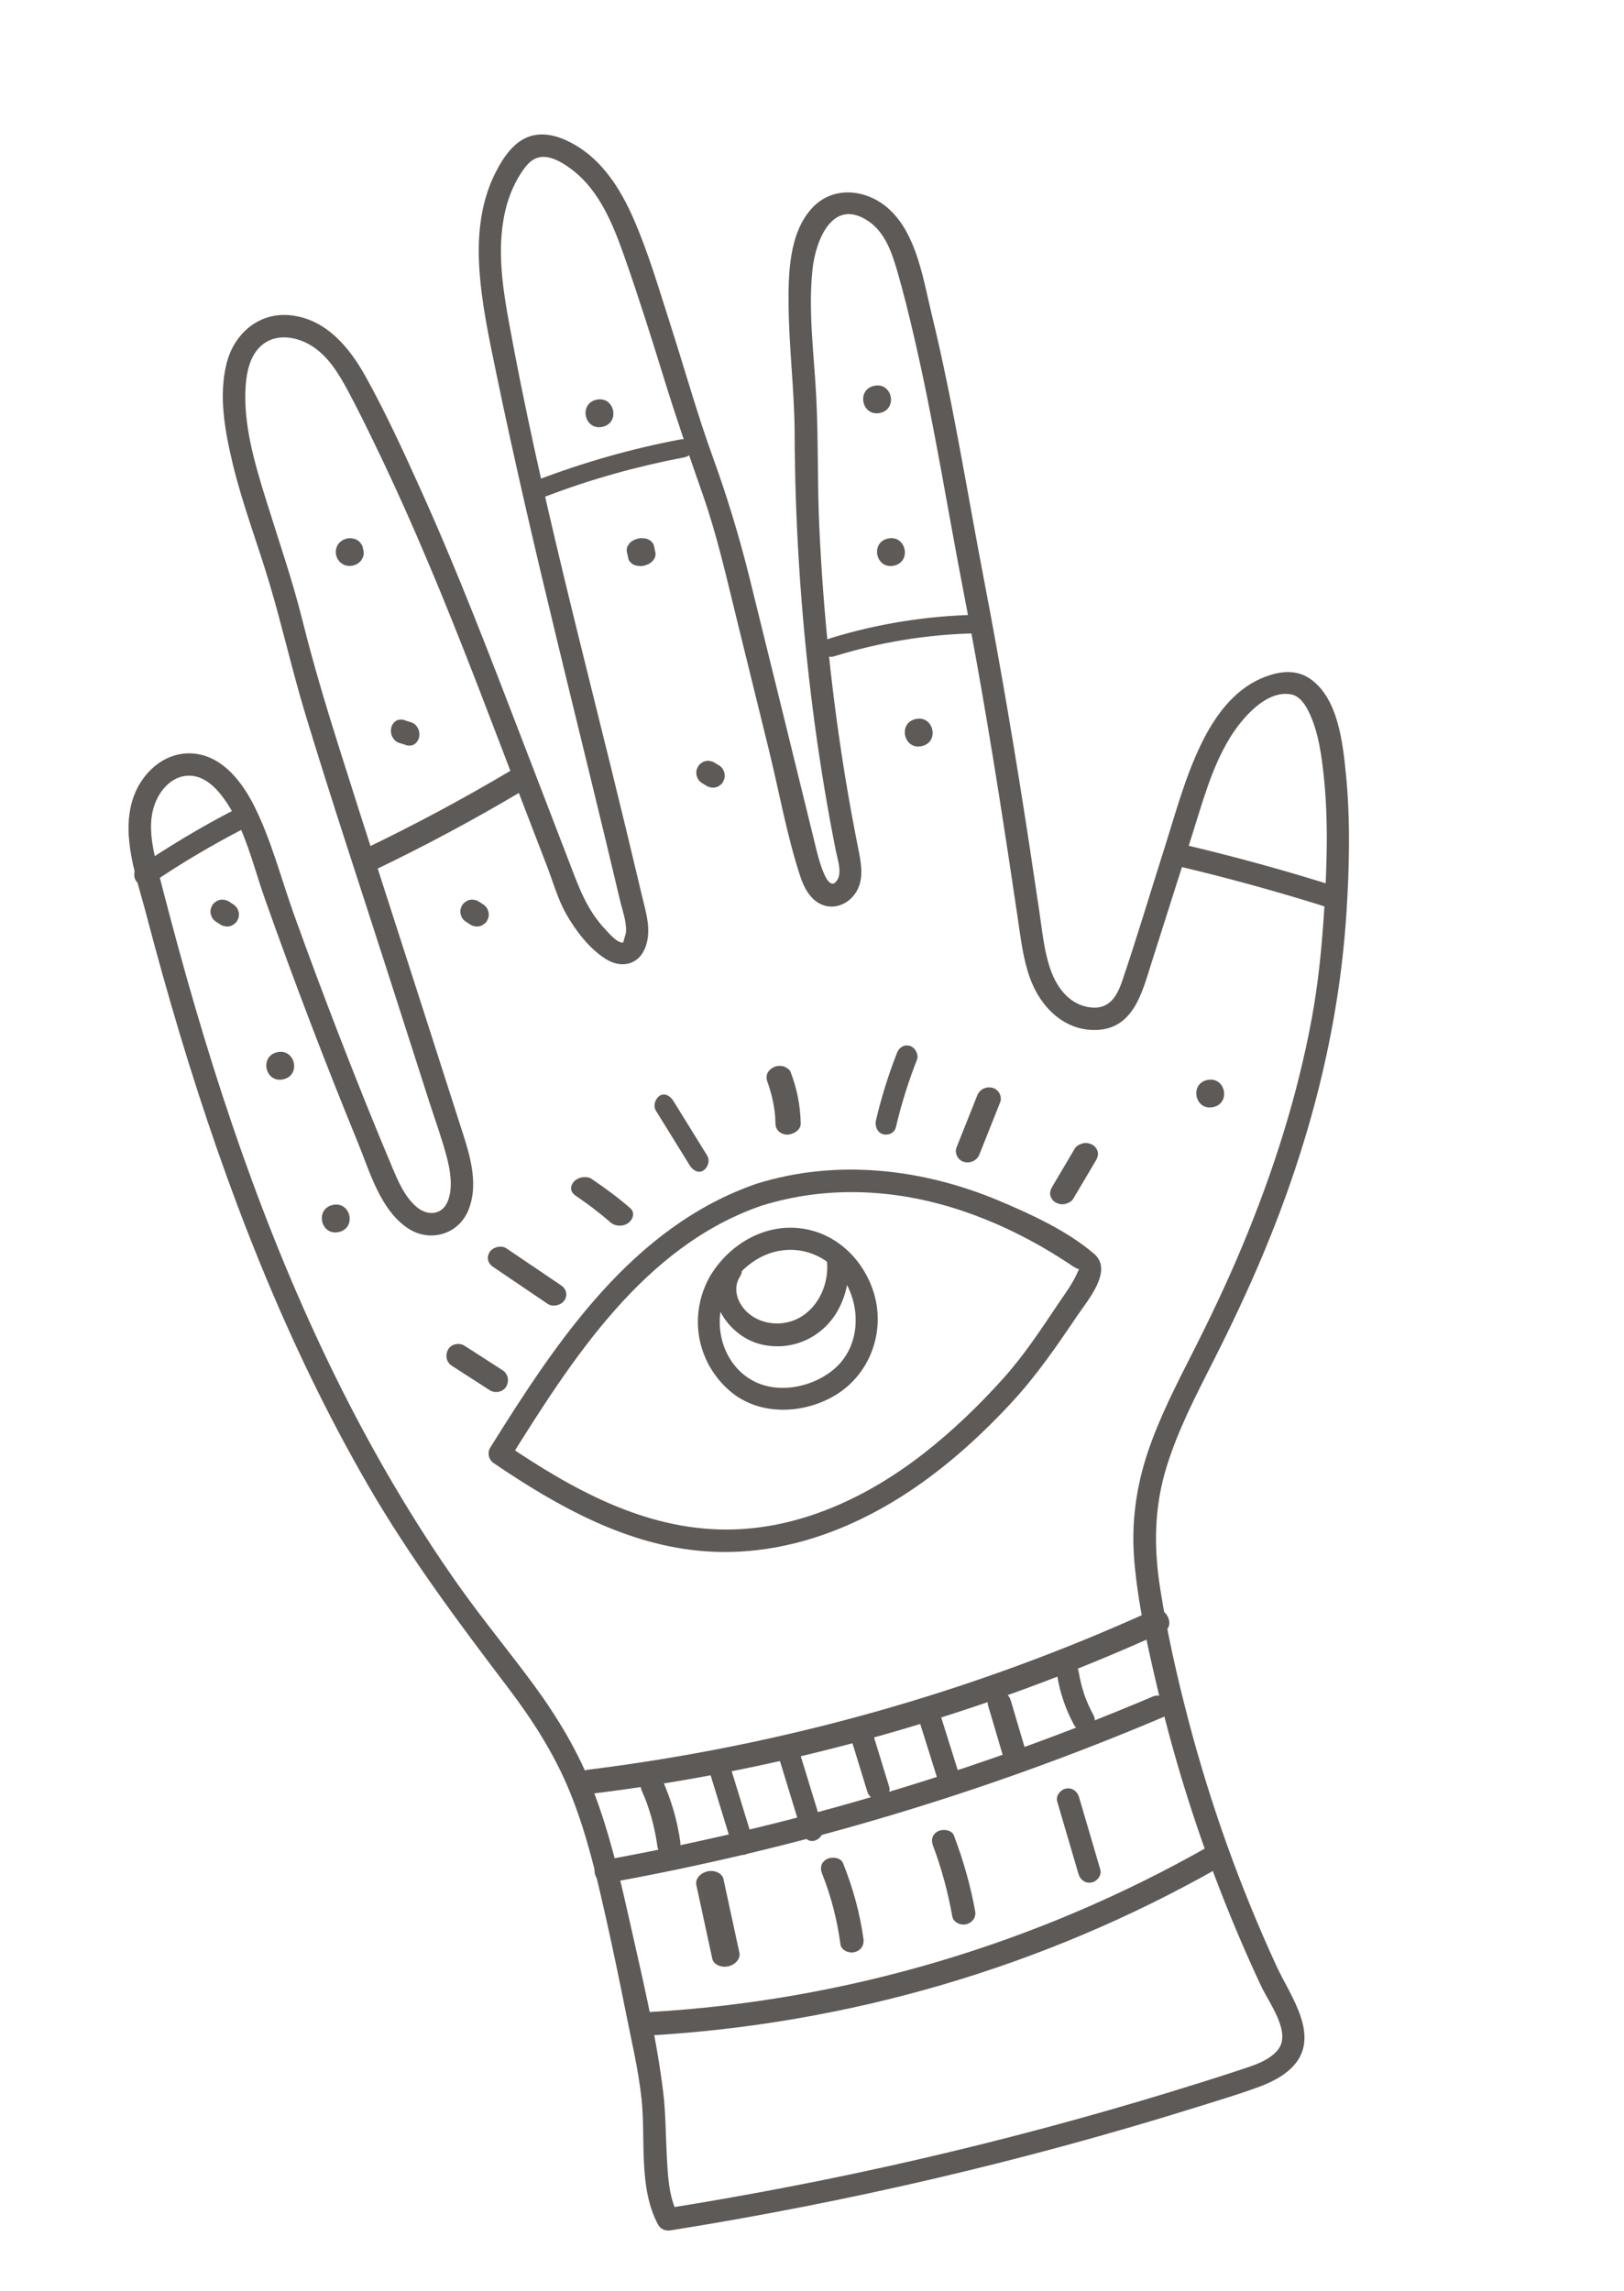 <?xml version="1.0" encoding="UTF-8"?> <svg xmlns="http://www.w3.org/2000/svg" width="117" height="165" viewBox="0 0 117 165" fill="none"><path d="M45.213 137.72C44.556 134.787 43.842 131.864 42.772 129.049C41.714 126.268 40.215 123.756 38.458 121.364C36.709 118.986 34.825 116.713 33.114 114.305C31.403 111.896 29.807 109.404 28.31 106.858C22.369 96.752 18.058 85.775 14.667 74.584C13.819 71.786 13.027 68.971 12.279 66.146C11.938 64.853 11.589 63.559 11.282 62.257C10.951 60.85 10.633 59.285 11.163 57.885C11.577 56.792 12.526 55.777 13.786 55.878C14.775 55.958 15.538 56.713 16.097 57.473C17.629 59.557 18.223 62.31 19.073 64.71C21.165 70.624 23.4 76.489 25.782 82.293C26.637 84.376 27.387 87.137 29.385 88.469C30.957 89.518 33.025 88.926 33.742 87.17C34.569 85.147 33.744 82.875 33.119 80.929C32.136 77.867 31.152 74.805 30.169 71.744C28.23 65.701 26.261 59.665 24.355 53.611C23.431 50.68 22.55 47.735 21.807 44.752C21.069 41.788 20.072 38.923 19.168 36.01C18.357 33.398 17.5 30.54 17.7 27.774C17.773 26.75 18.023 25.598 18.829 24.889C19.851 23.99 21.337 24.225 22.421 24.891C23.646 25.643 24.42 26.944 25.082 28.177C25.796 29.508 26.461 30.869 27.117 32.23C28.469 35.034 29.736 37.877 30.945 40.744C33.387 46.536 35.577 52.432 37.833 58.297C38.357 59.66 38.881 61.023 39.407 62.386C39.847 63.53 40.191 64.783 40.801 65.851C41.478 67.038 42.431 68.291 43.588 69.043C44.766 69.809 46.077 69.51 46.538 68.115C46.938 66.902 46.519 65.665 46.238 64.473C45.871 62.919 45.499 61.366 45.125 59.813C42.175 47.579 38.865 35.369 36.624 22.98C36.185 20.552 35.84 17.994 36.323 15.546C36.536 14.463 36.925 13.411 37.527 12.484C37.949 11.833 38.429 11.24 39.275 11.304C39.985 11.357 40.72 11.843 41.269 12.266C43.201 13.757 44.19 16.226 44.975 18.456C45.994 21.351 46.919 24.283 47.824 27.215C48.699 30.05 49.653 32.836 50.635 35.635C51.675 38.601 52.354 41.671 53.107 44.718C53.876 47.831 54.641 50.946 55.405 54.06C56.139 57.052 56.689 60.178 57.648 63.105C57.926 63.952 58.409 64.879 59.306 65.196C60.232 65.523 61.197 65.05 61.689 64.241C62.26 63.302 62.043 62.185 61.841 61.173C61.529 59.608 61.239 58.04 60.975 56.465C59.946 50.298 59.3 44.069 59.02 37.825C58.882 34.757 58.961 31.682 58.807 28.618C58.654 25.558 58.215 22.488 58.534 19.423C58.749 17.351 59.97 14.152 62.591 15.949C63.797 16.776 64.283 18.279 64.668 19.616C65.101 21.118 65.475 22.638 65.83 24.16C67.269 30.326 68.248 36.587 69.451 42.801C70.667 49.07 71.698 55.371 72.656 61.682C72.876 63.128 73.092 64.576 73.307 66.023C73.53 67.518 73.694 69.041 74.212 70.47C74.958 72.526 76.673 74.27 79.002 74.186C81.678 74.09 82.289 71.455 82.959 69.35C83.935 66.281 84.91 63.213 85.886 60.144C86.638 57.782 87.289 55.313 88.587 53.177C89.402 51.837 91.178 49.668 93.019 50.016C93.771 50.158 94.219 51.053 94.494 51.726C94.997 52.959 95.194 54.333 95.343 55.647C95.713 58.922 95.607 62.26 95.4 65.542C95.236 68.157 94.984 70.763 94.509 73.34C93.469 78.983 91.703 84.485 89.492 89.773C88.407 92.368 87.201 94.905 85.929 97.413C84.756 99.725 83.561 102.046 82.723 104.505C81.844 107.083 81.488 109.727 81.721 112.443C81.982 115.503 82.669 118.553 83.371 121.539C84.786 127.557 86.717 133.457 89.121 139.154C89.677 140.472 90.259 141.779 90.867 143.074C91.416 144.243 93.031 146.361 92.098 147.601C91.471 148.434 90.267 148.786 89.319 149.098C87.681 149.64 86.035 150.155 84.386 150.66C78.295 152.522 72.138 154.168 65.93 155.592C59.98 156.957 53.984 158.115 47.955 159.075C48.25 159.214 48.545 159.352 48.84 159.491C48.167 158.239 48.115 156.661 48.038 155.274C47.953 153.735 47.963 152.184 47.775 150.653C47.241 146.319 46.161 141.979 45.213 137.72C44.988 136.708 43.411 137.044 43.637 138.058C44.138 140.311 44.616 142.57 45.064 144.835C45.481 146.941 45.999 149.078 46.223 151.215C46.528 154.114 45.98 157.572 47.411 160.236C47.586 160.563 47.94 160.708 48.296 160.651C61.141 158.605 73.835 155.642 86.248 151.765C87.665 151.322 89.094 150.895 90.491 150.392C91.463 150.042 92.45 149.592 93.165 148.823C95.178 146.656 92.949 143.75 91.967 141.621C89.331 135.896 87.201 129.946 85.606 123.851C84.787 120.725 84.074 117.554 83.575 114.361C83.111 111.39 83.155 108.528 84.049 105.643C84.86 103.022 86.124 100.577 87.36 98.139C88.668 95.559 89.909 92.947 91.025 90.276C94.289 82.462 96.448 74.287 96.998 65.829C97.217 62.462 97.297 59.06 96.96 55.698C96.739 53.504 96.401 50.318 94.421 48.916C93.328 48.142 92.038 48.361 90.874 48.861C88.836 49.738 87.477 51.658 86.539 53.591C85.368 56.002 84.675 58.631 83.865 61.177C82.86 64.336 81.914 67.523 80.847 70.662C80.465 71.786 79.904 72.714 78.573 72.564C77.073 72.395 76.142 71.154 75.677 69.82C75.217 68.498 75.087 67.061 74.883 65.685C74.648 64.106 74.412 62.528 74.172 60.95C73.191 54.507 72.107 48.086 70.877 41.686C69.658 35.341 68.662 28.949 67.131 22.668C66.523 20.174 66.061 16.933 64.088 15.096C62.502 13.619 60.022 13.318 58.483 15.009C56.837 16.817 56.789 19.751 56.814 22.043C56.845 25.104 57.237 28.146 57.249 31.211C57.274 37.461 57.665 43.713 58.412 49.919C58.781 52.984 59.24 56.037 59.795 59.074C59.933 59.826 60.078 60.576 60.226 61.325C60.341 61.905 60.667 62.809 60.333 63.366C59.558 64.656 58.808 61.159 58.701 60.729C57.137 54.372 55.584 48.011 54.008 41.657C53.271 38.684 52.401 35.814 51.357 32.933C50.234 29.832 49.348 26.653 48.339 23.514C47.497 20.894 46.719 18.2 45.608 15.677C44.705 13.626 43.415 11.585 41.426 10.437C40.48 9.891 39.361 9.483 38.267 9.791C37.058 10.131 36.268 11.326 35.726 12.379C34.657 14.455 34.392 16.819 34.52 19.127C34.667 21.775 35.236 24.377 35.772 26.969C36.432 30.157 37.133 33.337 37.861 36.511C39.316 42.856 40.875 49.176 42.418 55.5C43.174 58.602 43.927 61.705 44.66 64.813C44.828 65.525 45.134 66.334 45.103 67.074C45.093 67.305 44.875 67.893 44.904 67.887C44.492 67.97 43.841 67.188 43.606 66.939C42.241 65.49 41.684 63.852 40.977 62.014C39.831 59.04 38.688 56.067 37.545 53.092C35.256 47.134 32.974 41.177 30.349 35.357C29.098 32.584 27.823 29.793 26.345 27.131C25.173 25.019 23.493 22.98 20.93 22.71C18.647 22.469 16.862 24.035 16.325 26.174C15.731 28.538 16.214 31.109 16.773 33.431C17.482 36.379 18.581 39.211 19.442 42.115C20.365 45.228 21.075 48.398 22.019 51.508C23.876 57.627 25.898 63.698 27.853 69.786C28.876 72.975 29.901 76.164 30.924 79.354C31.34 80.651 31.815 81.945 32.166 83.26C32.431 84.253 32.649 85.469 32.283 86.464C31.9 87.506 30.839 87.625 30.028 86.946C29.169 86.226 28.694 85.112 28.27 84.108C26.988 81.068 25.76 78.005 24.566 74.93C23.398 71.923 22.267 68.901 21.177 65.864C20.259 63.304 19.562 60.571 18.351 58.129C17.5 56.415 16.14 54.563 14.101 54.294C11.933 54.008 10.134 55.673 9.538 57.651C8.741 60.293 9.845 63.219 10.516 65.779C11.287 68.724 12.105 71.657 12.982 74.572C14.654 80.12 16.542 85.608 18.731 90.974C20.973 96.469 23.538 101.838 26.513 106.977C29.498 112.131 33.005 116.825 36.599 121.56C38.379 123.905 39.948 126.35 41.062 129.086C42.238 131.973 42.955 135.025 43.635 138.059C43.863 139.07 45.44 138.734 45.213 137.72Z" fill="#5D5A58"></path><path d="M54.499 85.265C45.559 88.356 40.12 96.585 35.323 104.264C35.089 104.639 35.2 105.136 35.566 105.385C40.17 108.507 45.193 111.337 50.842 111.739C56.501 112.141 61.885 110.037 66.429 106.791C68.781 105.11 70.919 103.142 72.882 101.019C74.699 99.054 76.142 96.941 77.635 94.733C78.36 93.661 80.221 91.511 78.83 90.317C76.901 88.66 74.288 87.458 71.965 86.483C66.441 84.164 60.255 83.46 54.499 85.265C53.517 85.573 53.851 87.161 54.842 86.851C59.557 85.371 64.533 85.626 69.209 87.175C71.49 87.931 73.669 88.959 75.728 90.204C76.186 90.481 76.64 90.769 77.086 91.066C77.079 91.061 77.85 91.618 77.744 91.313C77.769 91.385 77.631 91.637 77.605 91.699C77.283 92.435 76.782 93.109 76.334 93.771C75.034 95.695 73.819 97.578 72.257 99.311C70.515 101.246 68.634 103.06 66.583 104.663C62.51 107.846 57.593 110.168 52.34 110.171C46.425 110.174 41.217 107.265 36.439 104.025C36.519 104.398 36.6 104.773 36.681 105.146C41.206 97.904 46.378 89.777 54.842 86.851C55.81 86.516 55.479 84.926 54.499 85.265Z" fill="#5D5A58"></path><path d="M51.129 91.967C49.592 94.725 50.175 98.112 52.582 100.188C54.714 102.026 57.961 101.87 60.256 100.448C62.77 98.891 63.866 95.706 62.872 92.874C62.052 90.536 60.107 88.761 57.638 88.47C54.974 88.156 52.458 89.701 51.129 91.967C50.613 92.845 51.939 93.717 52.456 92.835C53.36 91.295 54.893 90.123 56.713 90.029C58.428 89.94 60.021 90.835 60.897 92.33C62.031 94.266 61.932 96.905 60.241 98.479C58.772 99.848 56.274 100.438 54.412 99.537C51.963 98.351 51.181 95.122 52.456 92.835C52.952 91.947 51.626 91.074 51.129 91.967Z" fill="#5D5A58"></path><path d="M51.984 91.026C50.513 93.305 52.389 96.147 54.661 96.786C56.896 97.415 59.262 96.419 60.394 94.329C61.044 93.127 61.263 91.76 61.093 90.373C61.039 89.927 60.538 89.642 60.154 89.725C59.707 89.82 59.511 90.254 59.566 90.701C59.821 92.787 58.602 94.891 56.616 95.267C55.685 95.443 54.661 95.232 53.903 94.58C53.15 93.932 52.74 92.832 53.313 91.945C53.875 91.071 52.545 90.156 51.984 91.026Z" fill="#5D5A58"></path><path d="M32.548 98.372C33.459 98.96 34.37 99.547 35.281 100.134C35.658 100.378 36.232 100.279 36.466 99.88C36.701 99.481 36.612 98.957 36.21 98.698C35.299 98.11 34.387 97.523 33.476 96.936C33.099 96.692 32.525 96.791 32.292 97.19C32.056 97.589 32.145 98.113 32.548 98.372Z" fill="#5D5A58"></path><path d="M35.521 91.251C36.836 92.142 38.152 93.032 39.467 93.922C39.822 94.163 40.429 94.019 40.66 93.666C40.917 93.273 40.805 92.843 40.426 92.586C39.111 91.695 37.795 90.806 36.48 89.915C36.124 89.674 35.517 89.819 35.287 90.171C35.029 90.564 35.141 90.995 35.521 91.251Z" fill="#5D5A58"></path><path d="M41.526 86.165C41.598 86.213 41.585 86.204 41.486 86.138C41.516 86.158 41.544 86.177 41.574 86.197C41.632 86.237 41.69 86.277 41.748 86.317C41.864 86.397 41.98 86.478 42.093 86.559C42.315 86.716 42.533 86.878 42.748 87.041C43.184 87.373 43.607 87.717 44.017 88.072C44.327 88.34 44.931 88.365 45.294 88.066C45.651 87.772 45.735 87.306 45.403 87.019C44.519 86.254 43.568 85.547 42.571 84.882C42.411 84.776 42.095 84.765 41.894 84.808C41.675 84.855 41.43 84.989 41.308 85.153C41.181 85.323 41.104 85.527 41.156 85.715C41.21 85.915 41.338 86.04 41.526 86.165Z" fill="#5D5A58"></path><path d="M47.256 80.002C48.069 81.316 48.881 82.629 49.693 83.943C49.912 84.296 50.315 84.537 50.671 84.312C50.971 84.123 51.182 83.613 50.947 83.233C50.135 81.919 49.322 80.605 48.509 79.292C48.29 78.938 47.888 78.697 47.532 78.923C47.232 79.112 47.021 79.622 47.256 80.002Z" fill="#5D5A58"></path><path d="M55.313 77.994C55.238 77.799 55.31 77.988 55.326 78.033C55.352 78.104 55.376 78.176 55.4 78.248C55.441 78.372 55.479 78.497 55.514 78.622C55.589 78.882 55.652 79.146 55.704 79.412C55.754 79.668 55.794 79.925 55.822 80.184C55.835 80.313 55.852 80.444 55.856 80.574C55.85 80.356 55.856 80.602 55.858 80.647C55.861 80.724 55.863 80.8 55.864 80.876C55.868 81.102 55.918 81.305 56.088 81.474C56.233 81.616 56.481 81.729 56.704 81.727C57.16 81.722 57.695 81.39 57.687 80.931C57.664 79.635 57.415 78.405 56.951 77.198C56.882 77.02 56.624 76.86 56.435 76.807C56.221 76.748 55.928 76.766 55.726 76.875C55.522 76.984 55.339 77.149 55.269 77.358C55.193 77.588 55.228 77.776 55.313 77.994Z" fill="#5D5A58"></path><path d="M64.626 75.832C64.008 77.408 63.501 79.031 63.109 80.69C63.015 81.089 63.192 81.567 63.6 81.692C63.973 81.807 64.441 81.625 64.541 81.2C64.932 79.54 65.44 77.916 66.058 76.341C66.207 75.962 65.936 75.453 65.567 75.339C65.147 75.21 64.786 75.427 64.626 75.832Z" fill="#5D5A58"></path><path d="M70.409 78.895C69.91 80.147 69.411 81.4 68.912 82.653C68.749 83.062 69.018 83.58 69.457 83.693C69.924 83.814 70.386 83.589 70.56 83.153C71.059 81.9 71.558 80.647 72.057 79.394C72.22 78.986 71.951 78.467 71.512 78.354C71.044 78.234 70.583 78.458 70.409 78.895Z" fill="#5D5A58"></path><path d="M77.434 82.726C76.892 83.642 76.352 84.559 75.81 85.475C75.691 85.677 75.622 85.875 75.671 86.102C75.714 86.299 75.863 86.515 76.057 86.616C76.259 86.721 76.505 86.778 76.741 86.717C76.964 86.66 77.209 86.539 77.323 86.344C77.865 85.428 78.405 84.511 78.947 83.595C79.067 83.394 79.135 83.195 79.086 82.968C79.043 82.77 78.894 82.555 78.7 82.454C78.498 82.349 78.252 82.293 78.016 82.353C77.793 82.41 77.549 82.531 77.434 82.726Z" fill="#5D5A58"></path><path d="M42.701 129.19C56.903 127.431 70.755 123.499 83.811 117.556C84.762 117.124 83.981 115.559 83.032 115.991C70.107 121.874 56.387 125.733 42.33 127.474C41.295 127.601 41.672 129.317 42.701 129.19Z" fill="#5D5A58"></path><path d="M43.795 135.623C57.532 133.147 70.957 129.13 83.815 123.674C84.769 123.27 84.008 121.793 83.058 122.197C70.331 127.597 57.038 131.547 43.443 133.997C42.422 134.181 42.776 135.806 43.795 135.623Z" fill="#5D5A58"></path><path d="M46.603 146.622C61.067 145.814 75.19 141.691 87.816 134.52C88.728 134.001 87.964 132.488 87.046 133.01C74.689 140.027 60.844 144.139 46.68 144.93C45.644 144.987 45.557 146.68 46.603 146.622Z" fill="#5D5A58"></path><path d="M50.166 135.765C50.549 137.536 50.932 139.307 51.315 141.077C51.404 141.49 51.93 141.745 52.458 141.632C52.988 141.518 53.36 141.072 53.27 140.657C52.887 138.886 52.504 137.115 52.121 135.345C52.032 134.932 51.506 134.677 50.978 134.79C50.448 134.904 50.076 135.35 50.166 135.765Z" fill="#5D5A58"></path><path d="M59.216 134.929C59.877 136.574 60.314 138.301 60.551 140.053C60.606 140.458 61.115 140.705 61.541 140.614C62.017 140.512 62.267 140.103 62.212 139.696C61.955 137.804 61.446 135.968 60.732 134.192C60.579 133.812 59.974 133.713 59.599 133.895C59.15 134.113 59.063 134.547 59.216 134.929Z" fill="#5D5A58"></path><path d="M67.214 132.93C67.84 134.585 68.296 136.302 68.609 138.04C68.682 138.442 69.159 138.696 69.594 138.603C70.053 138.504 70.331 138.09 70.259 137.686C69.921 135.809 69.396 133.981 68.719 132.195C68.574 131.811 67.96 131.717 67.593 131.896C67.141 132.117 67.068 132.545 67.214 132.93Z" fill="#5D5A58"></path><path d="M76.167 129.763C76.679 131.507 77.191 133.251 77.704 134.994C77.823 135.4 78.207 135.686 78.652 135.59C79.052 135.504 79.389 135.066 79.269 134.658C78.757 132.915 78.245 131.171 77.733 129.427C77.614 129.022 77.229 128.736 76.784 128.832C76.384 128.918 76.047 129.356 76.167 129.763Z" fill="#5D5A58"></path><path d="M63.4 29.744C64.703 29.465 64.282 27.51 62.977 27.79C61.675 28.07 62.096 30.024 63.4 29.744Z" fill="#5D5A58"></path><path d="M64.4 40.744C65.703 40.465 65.282 38.51 63.977 38.79C62.675 39.07 63.096 41.024 64.4 40.744Z" fill="#5D5A58"></path><path d="M66.4 53.744C67.703 53.465 67.282 51.51 65.977 51.79C64.675 52.07 65.096 54.024 66.4 53.744Z" fill="#5D5A58"></path><path d="M43.4 30.744C44.703 30.465 44.282 28.51 42.977 28.79C41.675 29.07 42.096 31.024 43.4 30.744Z" fill="#5D5A58"></path><path d="M47.216 39.792C47.183 39.636 47.149 39.48 47.115 39.323C47.097 39.22 47.05 39.13 46.969 39.055C46.91 38.972 46.825 38.907 46.715 38.86C46.61 38.806 46.495 38.778 46.367 38.774C46.241 38.752 46.11 38.758 45.977 38.791C45.892 38.818 45.808 38.846 45.723 38.873C45.565 38.944 45.434 39.038 45.333 39.157C45.293 39.218 45.253 39.279 45.213 39.339C45.15 39.474 45.132 39.608 45.161 39.742C45.195 39.899 45.229 40.055 45.263 40.212C45.28 40.315 45.328 40.404 45.409 40.479C45.468 40.563 45.552 40.628 45.663 40.675C45.767 40.728 45.883 40.757 46.011 40.761C46.137 40.783 46.268 40.776 46.401 40.744C46.486 40.716 46.57 40.689 46.655 40.661C46.812 40.59 46.942 40.496 47.045 40.378C47.085 40.318 47.125 40.256 47.165 40.196C47.227 40.061 47.244 39.926 47.216 39.792Z" fill="#5D5A58"></path><path d="M51.819 55.138C51.709 55.072 51.598 55.007 51.488 54.941C51.394 54.874 51.291 54.836 51.179 54.824C51.068 54.792 50.954 54.791 50.84 54.82C50.723 54.841 50.621 54.888 50.532 54.962C50.436 55.019 50.358 55.097 50.3 55.196C50.269 55.263 50.237 55.33 50.206 55.396C50.159 55.544 50.151 55.695 50.184 55.849C50.21 55.922 50.236 55.995 50.263 56.068C50.334 56.203 50.433 56.312 50.56 56.396C50.67 56.462 50.781 56.528 50.891 56.593C50.985 56.659 51.088 56.698 51.199 56.711C51.311 56.743 51.424 56.743 51.538 56.714C51.655 56.694 51.758 56.647 51.846 56.572C51.943 56.515 52.02 56.438 52.079 56.338C52.11 56.271 52.141 56.205 52.173 56.139C52.219 55.99 52.227 55.839 52.194 55.685C52.168 55.612 52.141 55.54 52.115 55.466C52.044 55.331 51.946 55.221 51.819 55.138Z" fill="#5D5A58"></path><path d="M24.637 39.209C24.632 39.213 24.628 39.217 24.623 39.22C24.691 39.175 24.757 39.131 24.825 39.086C24.819 39.09 24.812 39.093 24.806 39.095C24.886 39.067 24.965 39.039 25.044 39.011C25.04 39.013 25.035 39.014 25.03 39.014C25.114 39.007 25.197 39 25.282 38.993C25.277 38.993 25.273 38.993 25.269 38.992C25.349 39.006 25.428 39.019 25.508 39.032C25.504 39.031 25.5 39.03 25.496 39.029C25.568 39.06 25.639 39.092 25.711 39.124C25.706 39.121 25.701 39.118 25.697 39.115C25.757 39.163 25.818 39.211 25.878 39.259C25.871 39.254 25.866 39.247 25.861 39.241C25.907 39.303 25.952 39.365 25.998 39.428C25.99 39.416 25.984 39.404 25.979 39.39C26.006 39.465 26.034 39.539 26.062 39.613C26.055 39.595 26.051 39.576 26.049 39.556C26.055 39.636 26.061 39.714 26.066 39.794C26.065 39.779 26.065 39.763 26.069 39.748C26.052 39.824 26.037 39.899 26.02 39.975C26.022 39.966 26.025 39.958 26.029 39.951C25.994 40.019 25.958 40.088 25.923 40.157C25.926 40.152 25.928 40.147 25.933 40.142C25.881 40.2 25.828 40.258 25.776 40.317C25.779 40.313 25.783 40.311 25.786 40.308C25.719 40.354 25.652 40.398 25.585 40.443C25.588 40.441 25.593 40.439 25.596 40.437C25.516 40.465 25.438 40.493 25.358 40.521C25.362 40.519 25.368 40.518 25.373 40.518C25.288 40.525 25.205 40.532 25.121 40.539C25.127 40.538 25.133 40.539 25.139 40.54C25.059 40.527 24.98 40.514 24.9 40.5C24.907 40.502 24.914 40.504 24.921 40.505C25.04 40.545 25.162 40.556 25.286 40.534C25.414 40.534 25.535 40.503 25.65 40.44C25.764 40.387 25.857 40.313 25.929 40.218C26.017 40.135 26.078 40.037 26.113 39.924C26.13 39.848 26.145 39.773 26.162 39.697C26.173 39.534 26.14 39.381 26.062 39.237C26.016 39.174 25.971 39.112 25.924 39.05C25.814 38.938 25.682 38.857 25.526 38.81C25.522 38.808 25.518 38.807 25.514 38.806C25.512 38.806 25.511 38.805 25.509 38.806C25.47 38.798 25.377 38.783 25.387 38.786C25.424 38.792 25.305 38.77 25.265 38.765C25.261 38.765 25.258 38.764 25.255 38.764C25.253 38.764 25.252 38.764 25.25 38.764C25.24 38.765 25.009 38.784 24.998 38.786L24.995 38.786C24.992 38.787 24.989 38.788 24.987 38.788L24.985 38.789C24.979 38.791 24.753 38.869 24.745 38.873C24.744 38.873 24.743 38.874 24.741 38.874C24.738 38.876 24.737 38.877 24.734 38.879C24.727 38.883 24.538 39.01 24.532 39.014L24.53 39.015L24.527 39.017C24.394 39.139 24.308 39.261 24.247 39.426C24.217 39.505 24.208 39.591 24.194 39.671C24.192 39.678 24.192 39.684 24.191 39.692C24.191 39.699 24.191 39.706 24.191 39.714C24.195 39.773 24.203 39.894 24.208 39.952L24.209 39.954C24.209 39.956 24.209 39.958 24.209 39.96C24.209 39.963 24.209 39.968 24.21 39.971C24.212 39.978 24.213 39.986 24.215 39.993C24.216 39.996 24.218 40 24.218 40.004C24.232 40.042 24.248 40.084 24.262 40.119C24.274 40.154 24.289 40.198 24.305 40.236C24.308 40.243 24.311 40.249 24.314 40.256C24.316 40.259 24.317 40.261 24.32 40.264C24.32 40.264 24.321 40.266 24.323 40.267C24.341 40.294 24.441 40.43 24.461 40.455L24.462 40.458C24.466 40.462 24.47 40.467 24.475 40.471L24.476 40.473C24.488 40.483 24.646 40.608 24.659 40.617L24.662 40.62C24.664 40.622 24.668 40.624 24.67 40.625C24.741 40.663 24.816 40.698 24.894 40.724L24.898 40.724L24.9 40.725C24.907 40.727 25.132 40.764 25.14 40.765C25.143 40.765 25.147 40.765 25.15 40.766L25.151 40.765C25.159 40.765 25.397 40.744 25.405 40.743C25.407 40.743 25.408 40.743 25.41 40.742C25.412 40.742 25.413 40.742 25.415 40.741L25.417 40.741C25.434 40.736 25.64 40.664 25.657 40.657C25.661 40.655 25.664 40.653 25.668 40.652C25.746 40.609 25.824 40.561 25.89 40.502C25.986 40.424 26.055 40.331 26.1 40.223C26.163 40.121 26.197 40.012 26.201 39.893C26.215 39.77 26.196 39.654 26.143 39.544C26.113 39.43 26.053 39.331 25.964 39.246C25.903 39.197 25.843 39.15 25.782 39.102C25.644 39.019 25.492 38.974 25.328 38.967C25.244 38.974 25.16 38.981 25.076 38.988C24.91 39.027 24.764 39.1 24.637 39.209Z" fill="#5D5A58"></path><path d="M29.669 52.042C29.494 51.987 29.318 51.932 29.142 51.876C29.044 51.833 28.945 51.819 28.845 51.835C28.74 51.831 28.643 51.857 28.552 51.914C28.461 51.961 28.388 52.029 28.332 52.119C28.264 52.195 28.217 52.288 28.192 52.397C28.182 52.469 28.172 52.541 28.161 52.614C28.157 52.77 28.19 52.919 28.258 53.062C28.298 53.124 28.337 53.185 28.376 53.247C28.47 53.359 28.58 53.441 28.708 53.492C28.884 53.548 29.059 53.603 29.235 53.658C29.333 53.702 29.433 53.715 29.532 53.699C29.637 53.703 29.734 53.677 29.826 53.621C29.916 53.574 29.989 53.505 30.045 53.416C30.113 53.339 30.16 53.246 30.186 53.138C30.196 53.065 30.206 52.993 30.217 52.921C30.22 52.764 30.188 52.615 30.12 52.473C30.08 52.411 30.041 52.349 30.002 52.287C29.907 52.175 29.796 52.094 29.669 52.042Z" fill="#5D5A58"></path><path d="M34.819 65.147C34.711 65.078 34.602 65.009 34.494 64.938C34.4 64.872 34.297 64.834 34.185 64.822C34.073 64.79 33.959 64.79 33.844 64.819C33.727 64.84 33.624 64.888 33.535 64.962C33.438 65.018 33.36 65.095 33.301 65.195C33.269 65.261 33.238 65.327 33.206 65.393C33.159 65.541 33.151 65.691 33.183 65.844C33.209 65.917 33.235 65.989 33.262 66.062C33.333 66.195 33.432 66.304 33.559 66.387C33.667 66.457 33.775 66.527 33.883 66.596C33.978 66.662 34.081 66.701 34.193 66.712C34.305 66.744 34.419 66.744 34.534 66.715C34.651 66.694 34.754 66.648 34.843 66.573C34.94 66.517 35.018 66.439 35.077 66.34C35.109 66.274 35.14 66.207 35.172 66.141C35.219 65.993 35.227 65.844 35.195 65.691C35.169 65.618 35.143 65.546 35.116 65.473C35.046 65.339 34.946 65.231 34.819 65.147Z" fill="#5D5A58"></path><path d="M15.559 66.387C15.667 66.457 15.775 66.527 15.883 66.596C15.978 66.662 16.081 66.7 16.193 66.712C16.305 66.744 16.419 66.744 16.534 66.715C16.651 66.694 16.754 66.648 16.843 66.573C16.94 66.517 17.018 66.439 17.077 66.34C17.108 66.273 17.14 66.207 17.172 66.141C17.219 65.993 17.227 65.844 17.195 65.691C17.169 65.618 17.143 65.546 17.116 65.473C17.045 65.339 16.946 65.231 16.819 65.147C16.711 65.078 16.603 65.008 16.494 64.938C16.4 64.872 16.297 64.834 16.185 64.822C16.073 64.79 15.959 64.79 15.844 64.819C15.727 64.84 15.624 64.887 15.535 64.962C15.438 65.018 15.36 65.095 15.301 65.195C15.269 65.261 15.238 65.327 15.206 65.393C15.159 65.541 15.15 65.691 15.183 65.844C15.209 65.917 15.235 65.989 15.262 66.062C15.333 66.195 15.432 66.304 15.559 66.387Z" fill="#5D5A58"></path><path d="M20.4 77.744C21.703 77.465 21.282 75.51 19.977 75.79C18.675 76.07 19.096 78.024 20.4 77.744Z" fill="#5D5A58"></path><path d="M24.4 88.744C25.703 88.465 25.282 86.51 23.977 86.79C22.675 87.07 23.096 89.024 24.4 88.744Z" fill="#5D5A58"></path><path d="M87.4 79.744C88.703 79.465 88.282 77.51 86.977 77.79C85.675 78.07 86.096 80.024 87.4 79.744Z" fill="#5D5A58"></path><path d="M46.229 128.965C46.304 129.135 46.378 129.306 46.448 129.479C46.485 129.571 46.522 129.665 46.558 129.758C46.613 129.901 46.548 129.726 46.604 129.883C46.722 130.221 46.833 130.56 46.93 130.904C47.127 131.606 47.273 132.32 47.371 133.043C47.426 133.449 47.94 133.738 48.358 133.63C48.825 133.509 49.072 133.125 49.014 132.69C48.803 131.146 48.359 129.646 47.725 128.218C47.559 127.843 46.973 127.696 46.6 127.902C46.178 128.135 46.051 128.563 46.229 128.965Z" fill="#5D5A58"></path><path d="M51.181 127.822C51.703 129.523 52.224 131.223 52.746 132.923C52.875 133.342 53.25 133.698 53.679 133.583C54.052 133.484 54.394 133.05 54.255 132.599C53.733 130.899 53.212 129.199 52.69 127.498C52.561 127.079 52.186 126.724 51.757 126.838C51.384 126.937 51.042 127.372 51.181 127.822Z" fill="#5D5A58"></path><path d="M56.174 126.792C56.7 128.513 57.227 130.233 57.754 131.953C57.877 132.358 58.252 132.697 58.679 132.583C59.054 132.485 59.395 132.063 59.262 131.629C58.736 129.909 58.21 128.189 57.683 126.468C57.559 126.064 57.185 125.725 56.757 125.838C56.382 125.938 56.041 126.358 56.174 126.792Z" fill="#5D5A58"></path><path d="M61.16 124.732C61.602 126.171 62.044 127.611 62.486 129.051C62.601 129.425 62.988 129.728 63.433 129.614C63.83 129.511 64.187 129.114 64.064 128.712C63.622 127.273 63.181 125.833 62.739 124.393C62.624 124.02 62.236 123.716 61.791 123.831C61.395 123.934 61.037 124.33 61.16 124.732Z" fill="#5D5A58"></path><path d="M66.168 123.762C66.613 125.18 67.058 126.598 67.503 128.016C67.624 128.404 68.004 128.726 68.445 128.611C68.831 128.511 69.188 128.099 69.057 127.682C68.612 126.265 68.167 124.846 67.722 123.428C67.599 123.04 67.221 122.718 66.78 122.833C66.393 122.934 66.037 123.345 66.168 123.762Z" fill="#5D5A58"></path><path d="M71.182 122.832C71.59 124.209 71.998 125.587 72.405 126.964C72.532 127.389 72.944 127.741 73.404 127.62C73.816 127.511 74.178 127.07 74.042 126.612C73.635 125.235 73.227 123.858 72.819 122.481C72.693 122.055 72.282 121.704 71.821 121.825C71.41 121.933 71.047 122.375 71.182 122.832Z" fill="#5D5A58"></path><path d="M76.171 120.72C76.371 121.953 76.788 123.155 77.388 124.258C77.574 124.598 78.074 124.764 78.443 124.558C78.813 124.353 78.986 123.921 78.787 123.556C78.647 123.299 78.517 123.037 78.399 122.771C78.34 122.638 78.284 122.504 78.231 122.368C78.219 122.337 78.137 122.113 78.193 122.271C78.17 122.208 78.148 122.145 78.127 122.081C77.94 121.529 77.801 120.963 77.708 120.389C77.647 120.007 77.181 119.73 76.784 119.832C76.354 119.944 76.105 120.311 76.171 120.72Z" fill="#5D5A58"></path><path d="M39.371 35.738C42.576 34.515 45.898 33.587 49.284 32.945C50.265 32.759 49.985 31.469 49.004 31.655C45.482 32.322 42.032 33.308 38.698 34.58C37.772 34.935 38.447 36.091 39.371 35.738Z" fill="#5D5A58"></path><path d="M60.072 47.28C63.362 46.263 66.775 45.695 70.203 45.621C71.195 45.599 71.331 44.26 70.336 44.281C66.774 44.358 63.212 44.923 59.791 45.981C59.388 46.105 59.095 46.416 59.172 46.793C59.237 47.118 59.672 47.404 60.072 47.28Z" fill="#5D5A58"></path><path d="M27.006 62.66C30.591 60.942 34.102 59.062 37.533 57.025C38.4 56.51 37.655 54.995 36.781 55.514C33.35 57.55 29.838 59.43 26.254 61.148C25.345 61.583 26.097 63.095 27.006 62.66Z" fill="#5D5A58"></path><path d="M11 63.572C13.101 62.148 15.298 60.853 17.563 59.681C18.472 59.21 17.754 57.879 16.839 58.351C14.45 59.588 12.15 60.969 9.934 62.472C9.58 62.712 9.608 63.267 9.871 63.538C10.188 63.865 10.644 63.813 11 63.572Z" fill="#5D5A58"></path><path d="M84.722 62.352C88.521 63.245 92.28 64.284 95.993 65.466C96.996 65.786 97.51 64.257 96.509 63.938C92.797 62.755 89.037 61.717 85.239 60.824C84.218 60.585 83.698 62.112 84.722 62.352Z" fill="#5D5A58"></path></svg> 